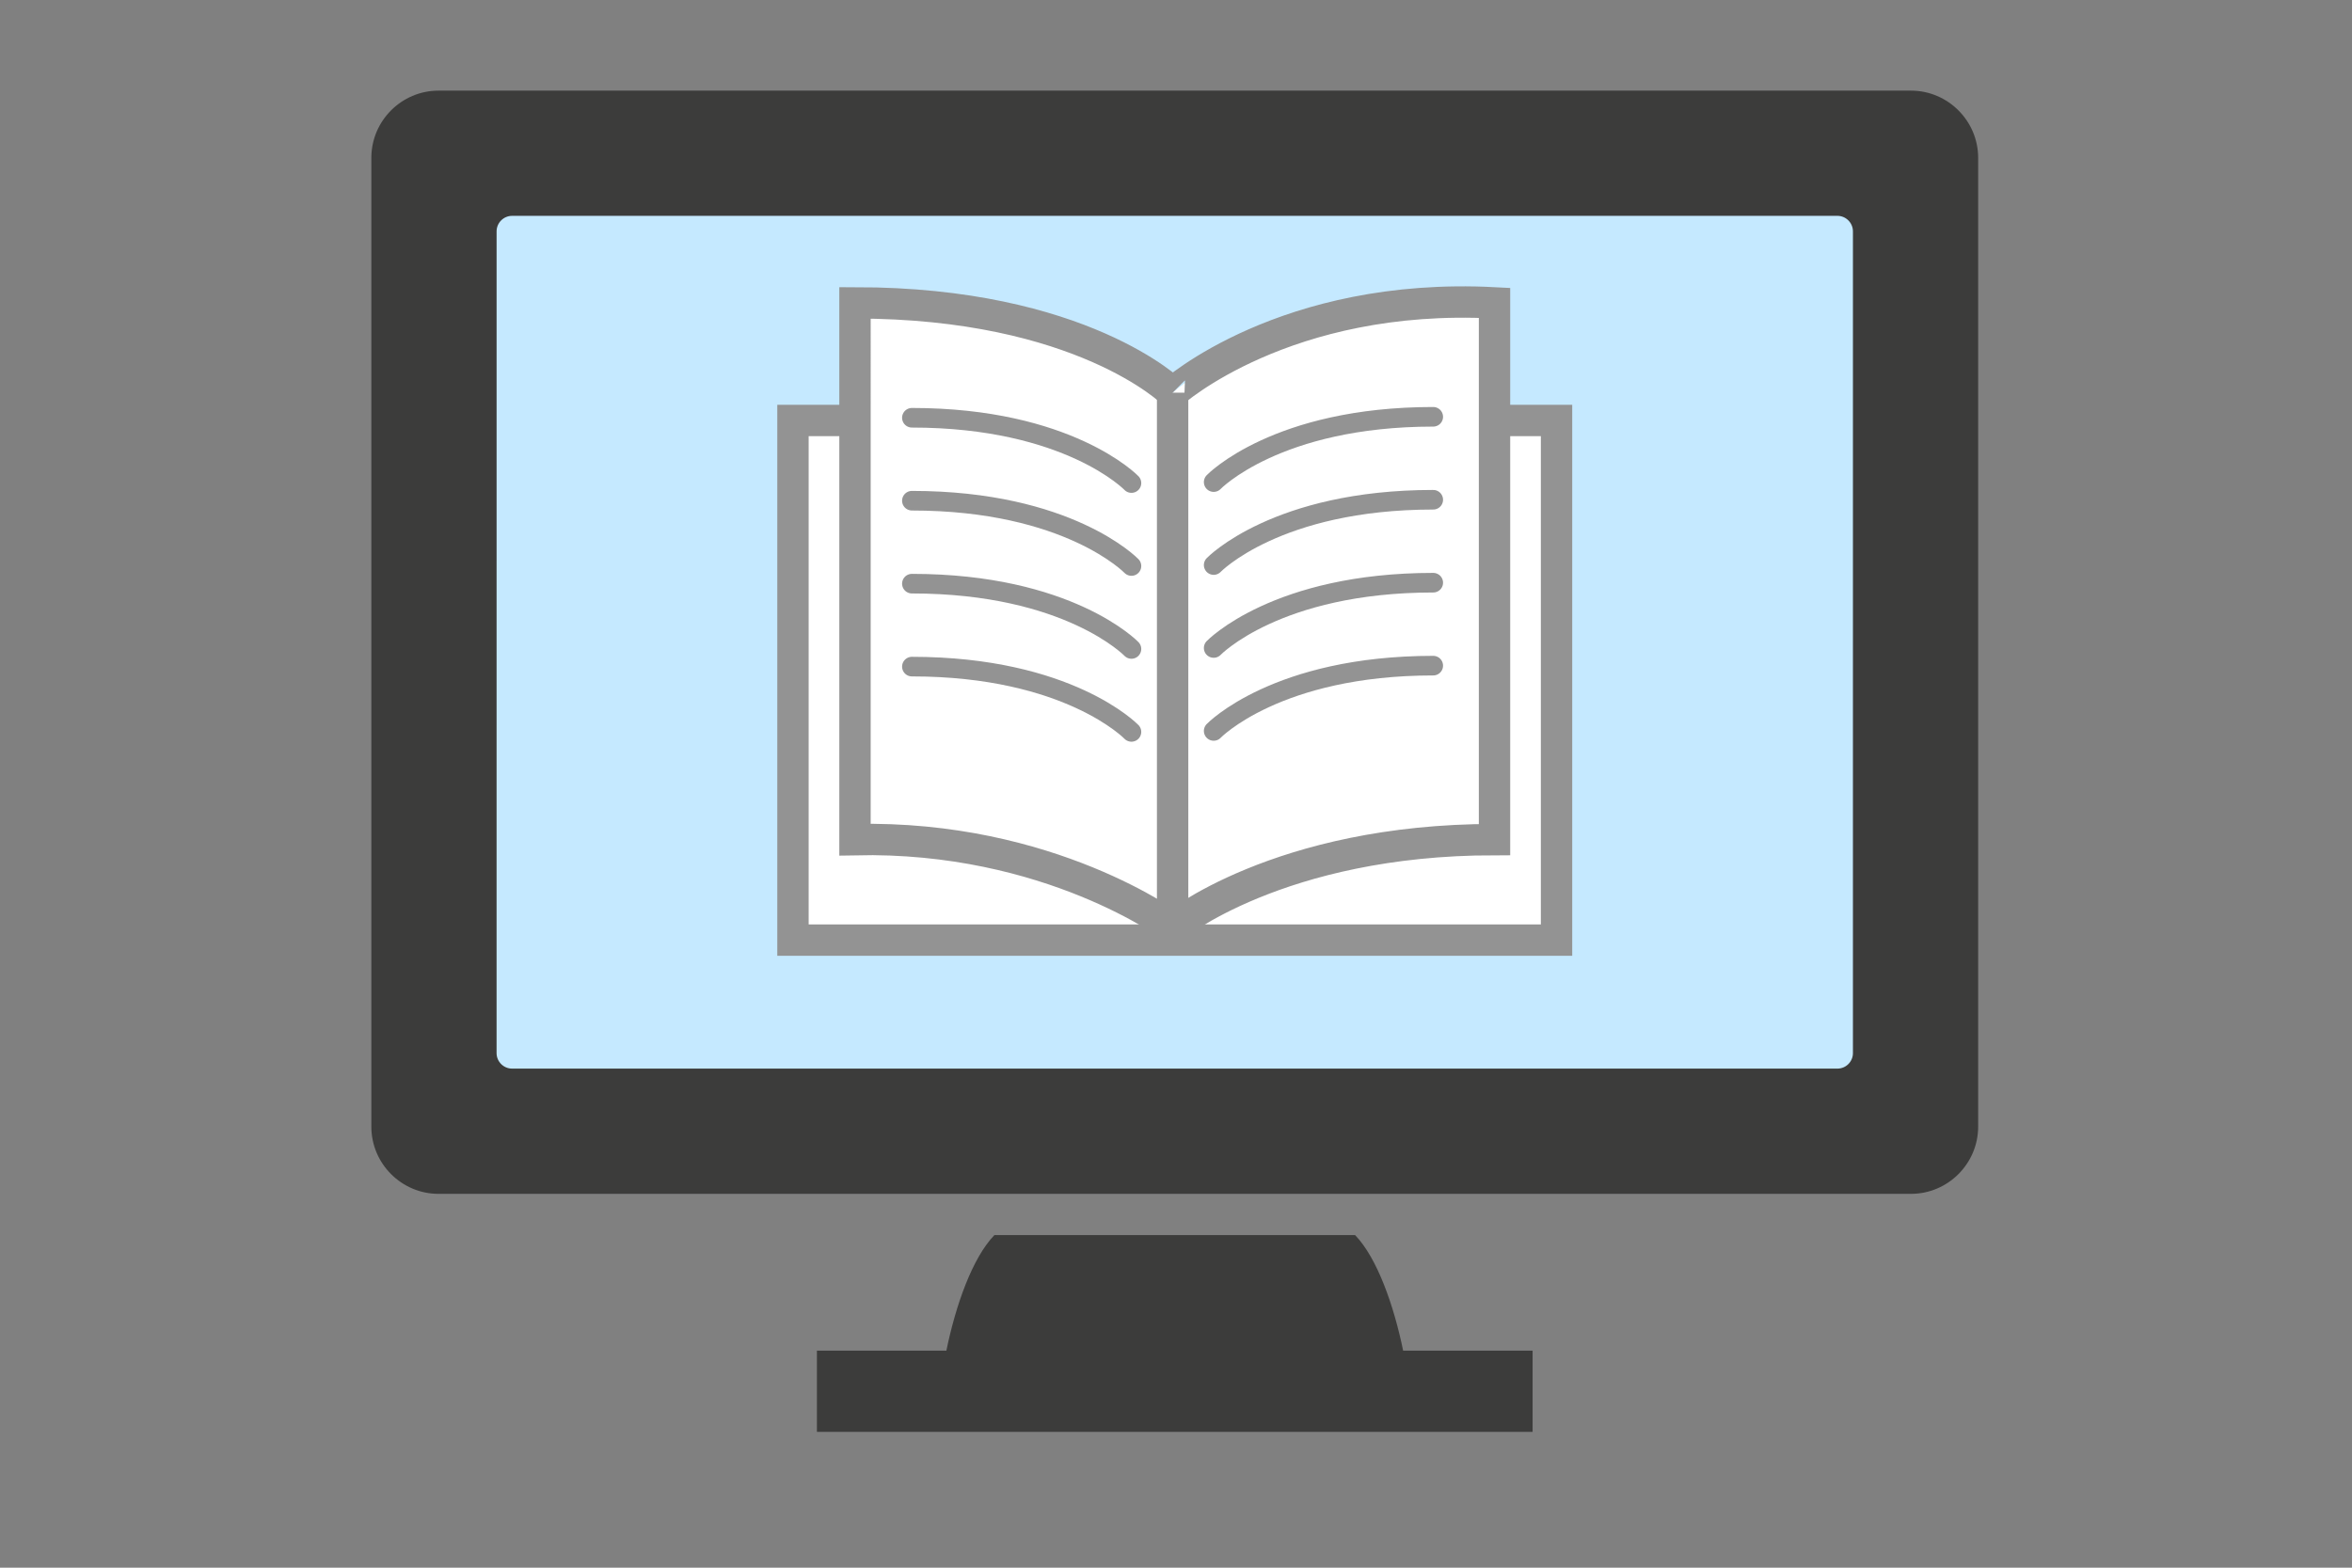 <?xml version="1.0" encoding="utf-8"?>
<!-- Generator: Adobe Illustrator 16.0.0, SVG Export Plug-In . SVG Version: 6.00 Build 0)  -->
<!DOCTYPE svg PUBLIC "-//W3C//DTD SVG 1.1//EN" "http://www.w3.org/Graphics/SVG/1.1/DTD/svg11.dtd">
<svg version="1.1" id="Layer_1" xmlns="http://www.w3.org/2000/svg" xmlns:xlink="http://www.w3.org/1999/xlink" x="0px" y="0px"
	 width="600px" height="400px" viewBox="0 100 600 400" enable-background="new 0 100 600 400" xml:space="preserve">
<rect x="0" y="100" width="600" height="400" fill="#808080" stroke="none"/>
<path fill="#3C3C3B" d="M111.862,123.126h375.637c9.424,0,17.134,7.722,17.134,17.134v247.219c0,9.411-7.71,17.136-17.134,17.136
	c-131.911,0-243.719,0-375.637,0c-9.424,0-17.129-7.71-17.129-17.136V140.26C94.733,130.836,102.438,123.126,111.862,123.126z"/>
<path fill="#C5E9FF" d="M275.936,155.074H130.633c-2.172,0-3.951,1.779-3.951,3.957c0,78.568-0.005,131.108-0.005,209.671
	c0,2.177,1.779,3.955,3.957,3.955h160.284h148.921h28.894l0,0c2.178,0,3.953-1.778,3.953-3.955V159.031
	c0-2.178-1.781-3.957-3.953-3.957H335.04H275.936z"/>
<path fill="#3C3C3B" d="M208.398,465.338c60.857,0,121.714,0,182.571,0v-20.715h-33.023c-2.353-11.466-6.601-23.626-12.257-29.485
	h-92.017c-5.657,5.859-9.9,18.021-12.249,29.485h-33.025V465.338L208.398,465.338z"/>
<g>
	<path fill="#D99B0D" d="M386.232,288.488c0.014-0.201,0.021-0.402,0.021-0.603c-0.002,0.2-0.006,0.396-0.014,0.592
		C386.236,288.483,386.236,288.483,386.232,288.488z"/>
	
		<rect x="202.288" y="207.286" fill="#FFFFFF" stroke="#939393" stroke-width="8" stroke-miterlimit="10" width="194.79" height="132.587"/>
	<path fill="#FFFFFF" stroke="#939393" stroke-width="8" stroke-miterlimit="10" d="M381.255,177.276v136.953
		c-55.107,0-82.118,22.371-82.118,22.371s-31.374-23.463-81.025-22.371V177.276c57.836,0,81.025,22.916,81.025,22.916
		S327.783,174.477,381.255,177.276z"/>
	<line fill="none" stroke="#939393" stroke-width="8" stroke-miterlimit="10" x1="299.137" y1="200.192" x2="299.137" y2="336.6"/>
	<path fill="#FFFFFF" stroke="#939393" stroke-width="5" stroke-linecap="round" stroke-miterlimit="10" d="M232.624,206.593
		c39.979,0,56.012,16.66,56.012,16.66"/>
	<path fill="#FFFFFF" stroke="#939393" stroke-width="5" stroke-linecap="round" stroke-miterlimit="10" d="M232.624,227.758
		c39.978,0,56.012,16.66,56.012,16.66"/>
	<path fill="#FFFFFF" stroke="#939393" stroke-width="5" stroke-linecap="round" stroke-miterlimit="10" d="M232.624,248.923
		c39.978,0,56.012,16.66,56.012,16.66"/>
	<path fill="#FFFFFF" stroke="#939393" stroke-width="5" stroke-linecap="round" stroke-miterlimit="10" d="M232.624,270.088
		c39.978,0,56.012,16.659,56.012,16.659"/>
	<path fill="#FFFFFF" stroke="#939393" stroke-width="5" stroke-linecap="round" stroke-miterlimit="10" d="M365.624,206.346
		c-39.979,0-56.014,16.66-56.014,16.66"/>
	<path fill="#FFFFFF" stroke="#939393" stroke-width="5" stroke-linecap="round" stroke-miterlimit="10" d="M365.624,227.511
		c-39.979,0-56.014,16.66-56.014,16.66"/>
	<path fill="#FFFFFF" stroke="#939393" stroke-width="5" stroke-linecap="round" stroke-miterlimit="10" d="M365.624,248.676
		c-39.979,0-56.014,16.66-56.014,16.66"/>
	<path fill="#FFFFFF" stroke="#939393" stroke-width="5" stroke-linecap="round" stroke-miterlimit="10" d="M365.624,269.841
		c-39.979,0-56.014,16.66-56.014,16.66"/>
</g>
</svg>
